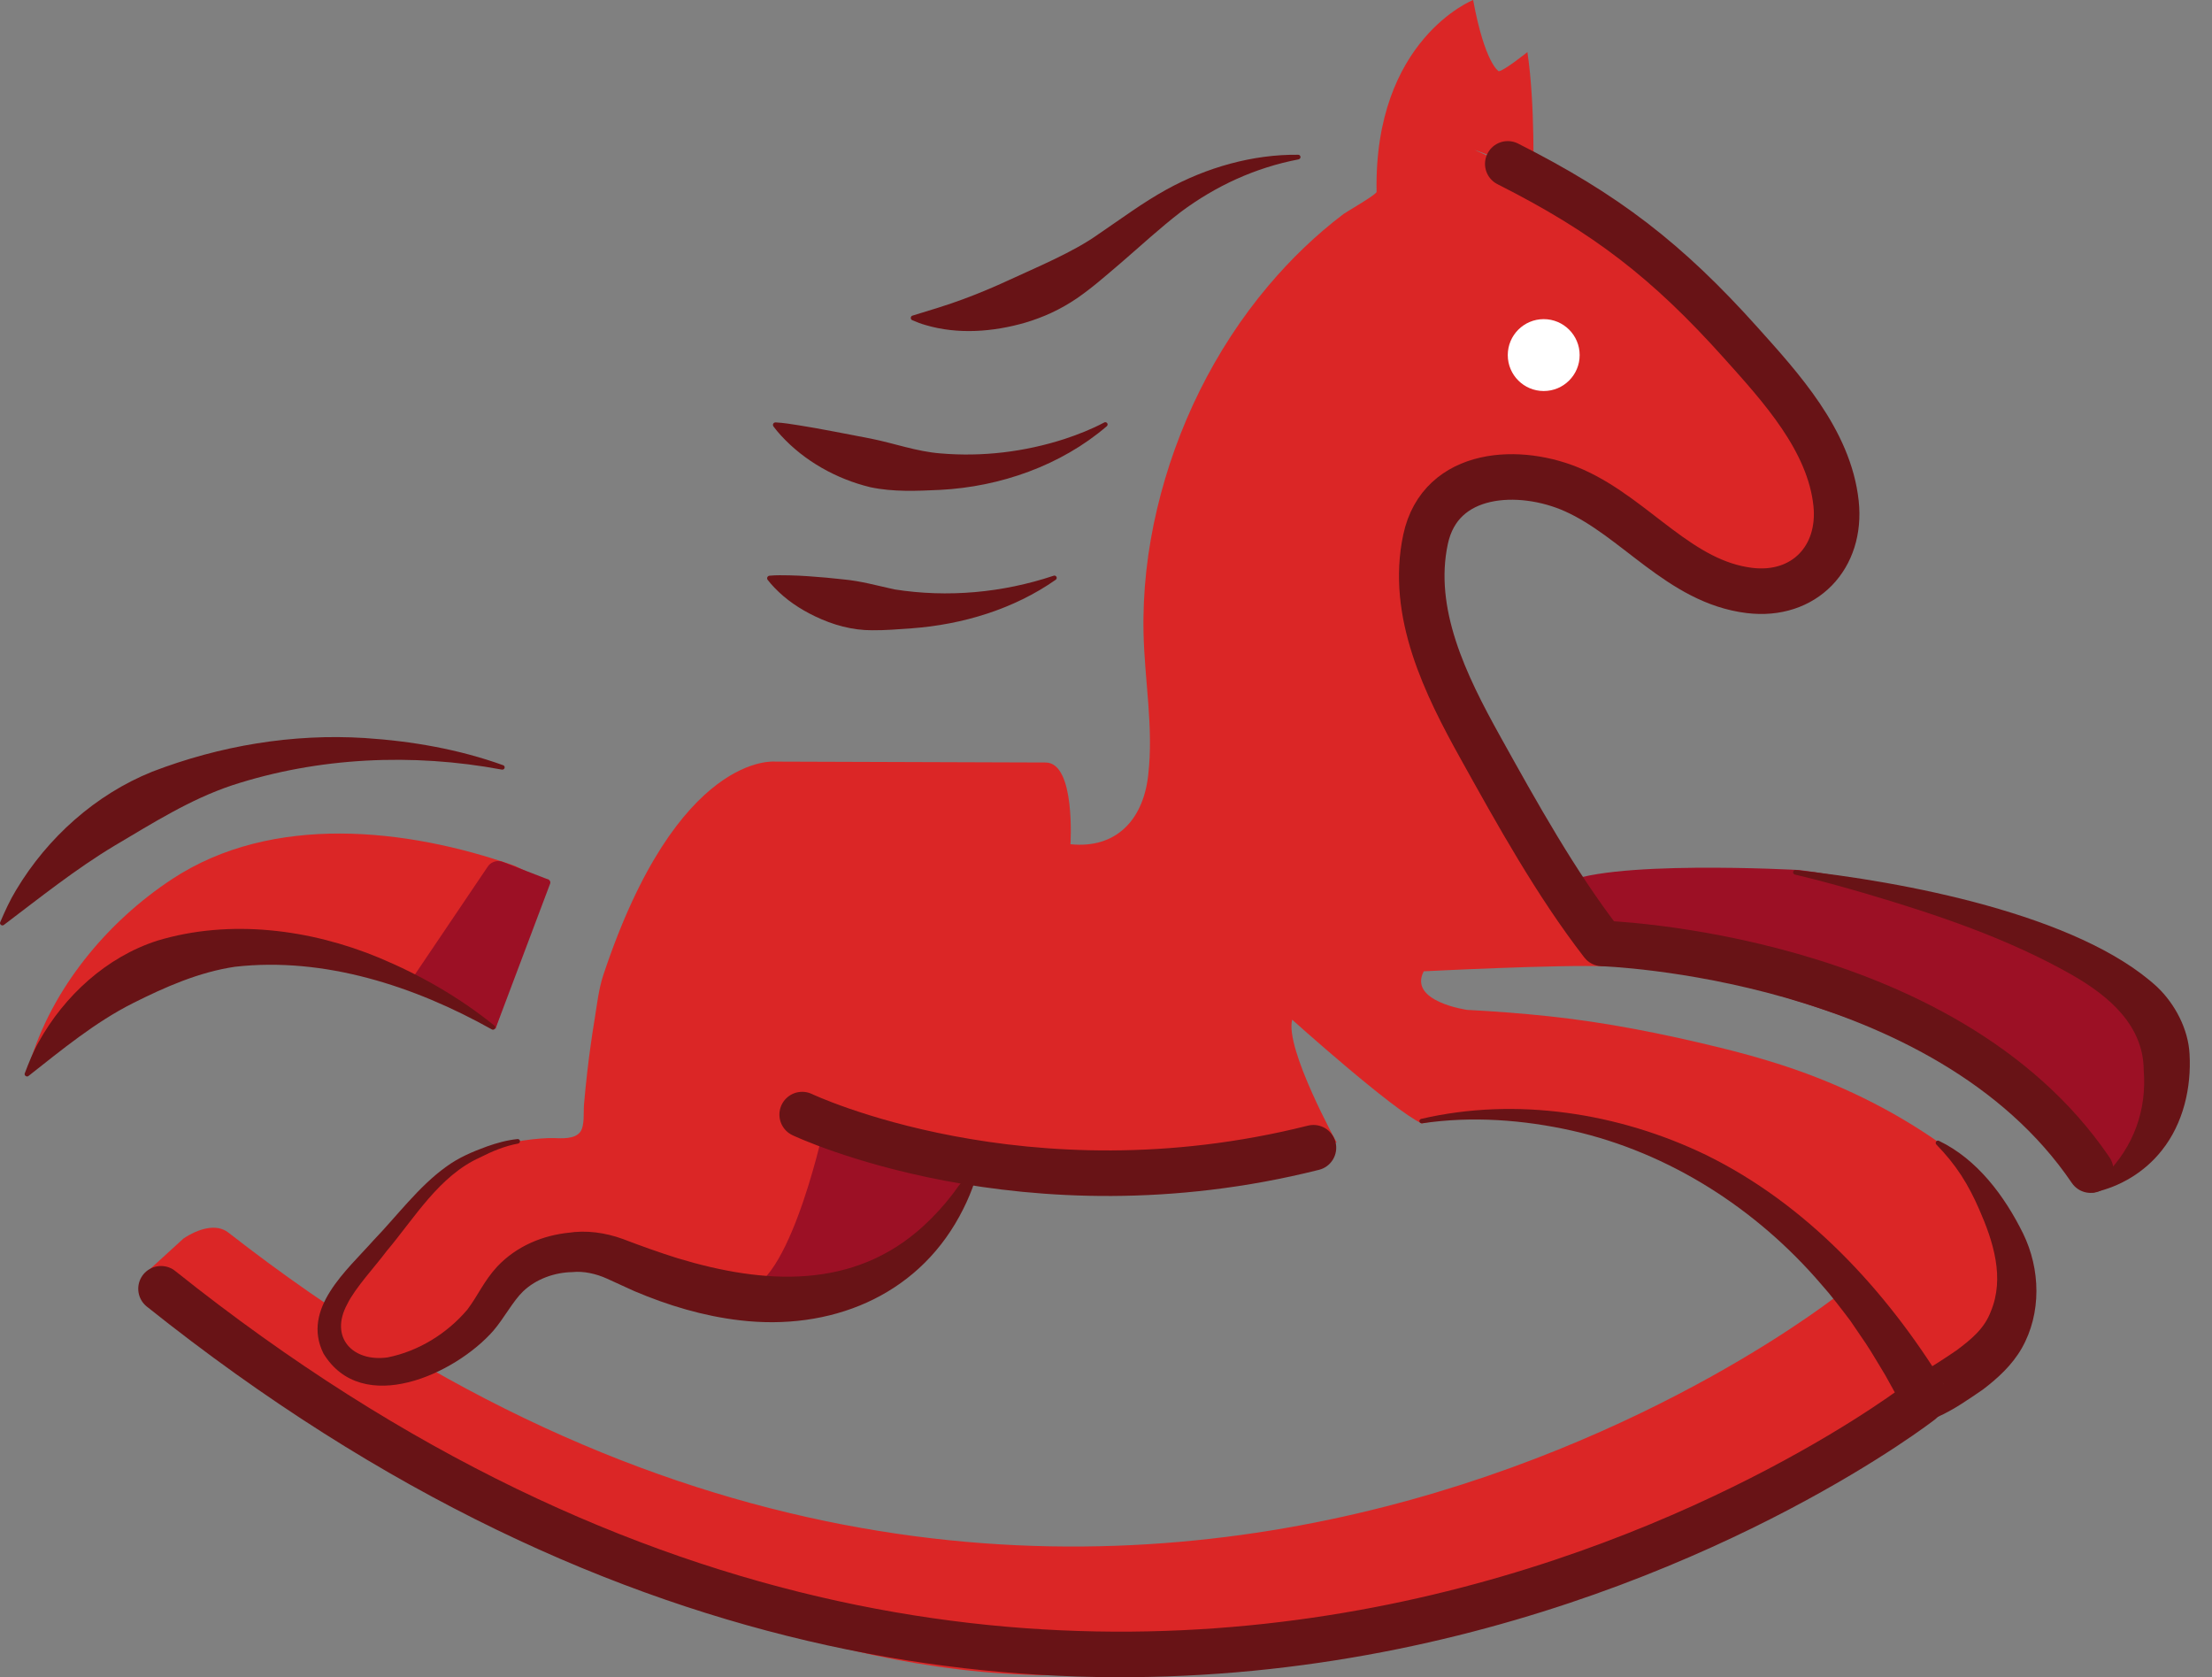 <?xml version="1.0" encoding="UTF-8"?><svg id="_圖層_3" xmlns="http://www.w3.org/2000/svg" viewBox="0 0 631.41 478.68"><rect x="0" y="0" width="631.41" height="478.68" fill="#808080" stroke="none"/><defs><style>.cls-1{fill:#681316;}.cls-2{fill:#fff;}.cls-3{fill:#db2626;}.cls-4{fill:#9c1025;}.cls-5{fill:none;stroke:#681316;stroke-linecap:round;stroke-linejoin:round;stroke-width:13px;}</style></defs><path class="cls-3" d="M437.66,51.23s.61-21.35-1.67-36.36c0,0-6.83,5.46-8.19,5.46,0,0-3.93-2.13-7.3-20.33,0,0-28.36,11.23-27.56,54.76,.01,.76-8.64,5.72-9.43,6.31-7.9,5.98-15.08,12.92-21.47,20.49-15.43,18.27-26.28,40.5-31.77,63.74-2.74,11.59-4.12,23.52-3.85,35.44,.3,13.43,2.88,26.88,1.35,40.31-.03,.26-.06,.51-.09,.77-1.55,12.26-9.17,20.46-22.12,19.12,0,0,1.5-23.32-7.1-23.32l-77.14-.26s-27.85-3.06-49.12,60.96c-1.34,4.04-1.81,8.59-2.5,12.77-.81,4.91-1.49,9.84-2.06,14.78-.36,3.11-.67,6.23-.94,9.35-.19,2.18,.25,6.06-1.08,7.84-1.56,2.1-5.3,1.82-7.58,1.75-4.05-.13-13.28,1.07-17.21,2.64-8.97,3.57-15.61,7.66-21.18,14.94-3.9,5.1-5.4,10.2-10.09,14.62-4.28,4.04-12.31,14.68-13.36,20.49-.93,5.11,6.85,12.57,11.61,11.61,6.26-1.27,7.78-2.07,13.08-4.59,7.64-3.63,15.67-9.61,20.96-16.43,3.06-3.96,5.75-4.02,9.55-7.38,4.48-3.96,9.13-5.98,15.07-6.33,4.54-.27,9.76,2.75,14.04,4.28,4.29,1.53,8.35,1.14,12.57,2.97,4.74,2.05,9.5-1.83,14.31-3.75,6.82-2.73,11.98-8.14,16.75-13.53,5.3-5.99,10.51-12.13,14.89-18.84,.56-.86,2.9-2.68,2.06-3.06,0,0,57.93,24.33,140.45,3.6,0,0-14.82-26.87-12.69-35.03,0,0,28.83,25.89,36.99,29.61,0,0,74.06-18.29,145.94,73.05,.37,.55,12.16-12.86,13.13-13.58,6.45-4.72,12.27-11.56,11.98-20-.51-14.8-11.84-25.9-23.22-33.9-13.81-9.71-29.3-17.17-45.36-22.34-5.76-1.86-11.59-3.46-17.47-4.9-16.03-3.92-32.21-7.16-48.63-8.91-7.79-.83-15.6-1.43-23.42-1.83,0,0-16.87-2.36-12.39-11.01,0,0,39.15-2,52.27-1.41-4.7-5.68-5.54-12.95-9.8-18.96-9.48-13.37-17.87-27.09-25.32-41.7-7.88-15.45-18.26-30.41-20.08-47.8-1.01-9.64-.07-16.87,5.72-24.87,6.27-8.67,11.84-10.59,22.3-10.01,16.91,.94,19.09,4.09,32.02,14.58,1.7,1.38,9.79,4.85,11.44,6.29,0,0,33.87,23.21,44.13,8.31,0,0,8.39-25.61-7.83-46.8,0,0-40.09-50.23-90.4-72.08,0,0-2.65-1.65,0,0,0,0,9.82,3.18,16.78,8.47Z"/><path class="cls-3" d="M550.7,391.67l-24.95-22.9s-215.67,174.18-460.58-17.01c-3.46-2.7-8.73-1.03-12.82,1.73l-9.51,8.68s136.5,122.06,268.22,115.69c131.71-6.37,230.41-67.23,239.64-86.19Z"/><path class="cls-3" d="M237.77,314.87l43.95,9.38s-7.23,27.06-19.81,31.11c0,0-40.63,22.47-67.34,7.05,0,0,44.67-34.65,43.2-47.55Z"/><path class="cls-3" d="M141.42,293.61s13.96-42.34,15.26-42.67c-1.9,.48-8.27-3.32-10.12-3.97-30.53-10.62-68.8-14.88-97.36,3.87-18.61,12.21-34.46,31.33-40.8,52.87-.29,.98-.56,1.97-.79,2.97,0,0,35.22-56.21,88.05-34.31,50.13,20.77,45.77,21.24,45.77,21.24Z"/><path class="cls-4" d="M156.5,251l-13.07-5.05c-1.66-.59-3.51,.1-4.38,1.64l-22.07,32.69,24.44,13.33,15.62-41.44c.18-.47-.07-1-.54-1.16Z"/><path class="cls-4" d="M234.82,323.27s-10.71,48.7-24.3,44.54c0,0,46.67,13.12,65.25-33.87l-40.95-10.68Z"/><path class="cls-4" d="M445.38,252.63l17.11,19.57s122.13,25.16,135.59,64.82c0,0,40.11-23.51,11.32-52.76,0,0-47.19-30.22-95.86-35.96,0,0-56.48-3.16-68.16,4.33Z"/><path class="cls-1" d="M405.69,319.32c27.07-6.29,56.33-1.75,81.26,10.28,28.77,14.09,51.38,38.57,67.97,65.6-1.27-2.38-4.29-3.84-6.95-3.14-.24,.07-.18,.05-.12,.02,.16-.08,.46-.23,.79-.41,3.26-1.89,6.75-4.16,9.91-6.33,4.11-3.08,7.9-6.16,9.72-11.04,4.02-9.62,.71-20-3.32-29.17-1.47-3.38-3.14-6.64-5.14-9.73-2.05-3.14-4.43-6.04-7.08-8.75-.26-.26-.25-.68,0-.93,.2-.2,.5-.24,.75-.12,10.88,5.22,18.71,15.7,24,26.42,4.97,10.15,5.32,22.77-.38,32.78-2.77,4.82-6.86,8.57-11.13,11.8-4.16,2.83-8.2,5.7-12.88,7.79-2.1,.96-4.91,1.25-7.08,.01-1.16-.63-2.1-1.56-2.72-2.65,0,0-5.14-9.27-5.14-9.27-1.66-2.69-3.81-6.46-5.54-9.03-1-1.47-3.5-5.16-4.47-6.57-2.48-3.26-5.52-7.3-8.26-10.33-18.4-21.5-43.35-37.58-71.09-43.85-13.94-3.12-28.63-4.22-42.82-2.11-.36,.08-.74-.16-.79-.53-.06-.34,.16-.66,.49-.74h0Z"/><path class="cls-1" d="M147.89,326.37c-3.78,.69-7.45,2.21-10.86,3.96-11.65,5.2-18.71,17.3-26.68,26.74-3.13,4.23-8.98,10.49-11.22,15.11-5.19,9.54,1.61,16.6,11.49,15.22,8.78-1.73,17.01-6.81,22.79-13.65,3.03-4,4.66-8.09,8.56-12.32,5.56-5.86,13.05-8.92,20.75-9.66,0,0-.64,.08-.64,.08,5.31-.84,10.72-.06,15.73,1.76,4.93,1.89,10.6,3.92,15.64,5.49,24.51,7.41,50.2,9.15,70.22-9.27,6.06-5.59,11.13-12.17,14.96-19.61,.16-.32,.56-.45,.88-.28,.26,.13,.39,.42,.35,.69-.99,5.83-3.17,11.32-6,16.51-12.58,23.09-37.17,32.67-62.61,29.68-10.49-1.22-20.54-4.25-30.18-8.34-1.96-.89-5.86-2.67-7.8-3.56-3.05-1.39-6.69-2.22-9.88-1.87-5.1,.08-10.39,1.98-14.08,5.51-2.88,2.76-5.49,7.76-8.5,11.24-10.86,12.38-37.42,24.6-48.48,6.48-6.34-12.82,6.74-23.77,14.33-32.34,6.63-6.87,12.88-15.37,20.69-20.95,3.58-2.65,7.62-4.33,11.6-5.78,2.84-1.01,5.75-1.82,8.77-2.13,.36-.04,.68,.22,.71,.58,.03,.34-.21,.65-.54,.71h0Z"/><path class="cls-5" d="M374.92,327.56c-82.52,20.73-145.94-9.46-145.94-9.46"/><path class="cls-5" d="M596.77,333.95c-41.85-61.69-139.41-64.69-139.41-64.69-13.22-17.09-24.32-37.09-34.8-55.94-9.9-17.81-20.12-38.44-15.64-59.4,4.23-19.83,27.06-20.82,42.44-13.93,17.64,7.9,30.14,26.12,50.05,28.53,15.61,1.89,26.34-9.45,24.69-24.87-1.93-18.04-15.82-33.14-27.18-45.81-20.99-23.42-38.63-37-66.53-51.07"/><path class="cls-5" d="M548.3,400.01s-234.12,182.07-502.34-32.2"/><path class="cls-1" d="M140.36,293.77c-22.07-12.35-47.79-20.73-73.22-17.87-10.33,1.51-20.02,5.79-29.27,10.44-10.71,5.4-20.21,13.24-29.73,20.73-.48,.43-1.32-.12-1.07-.75,1.16-3.05,2.38-6.15,4-8.99,7.3-13.14,19.37-24.25,33.91-28.89,20.72-6.22,43.58-3.26,63.27,4.91,11.82,4.95,22.94,11.31,32.88,19.37,.28,.23,.32,.64,.09,.92-.21,.26-.58,.31-.85,.13h0Z"/><path class="cls-1" d="M143.24,219.64c-25.45-4.76-52.38-3.55-77,4.49-12.05,4.03-22.68,10.81-33.52,17.21-11.07,6.64-21.25,14.79-31.62,22.63-.5,.42-1.32-.17-1.04-.78,1.35-3.15,2.79-6.33,4.59-9.26,8.93-14.89,22.62-27.19,38.82-33.7,19.32-7.42,40.05-10.9,60.65-9.6,13.46,.88,26.81,3.19,39.51,7.76,.34,.12,.51,.5,.39,.83-.12,.32-.45,.49-.77,.41h0Z"/><path class="cls-1" d="M301.37,165.45c-11.96,8.39-26.59,12.8-41.14,13.87-3.71,.26-7.47,.59-11.25,.55-5.68,.03-11.25-1.52-16.34-3.98-4.28-2.04-8.3-4.73-11.59-8.19-.67-.71-1.33-1.43-1.93-2.22-.25-.32-.18-.79,.14-1.03,.12-.09,.26-.14,.4-.15,2.01-.19,3.85-.12,5.69-.1,3.56,.07,6.95,.36,10.45,.65,0,0,4.98,.51,4.98,.51,4.96,.45,9.7,1.8,14.55,2.85,15.12,2.39,30.81,.98,45.39-3.89,.34-.15,.76,.02,.88,.38,.1,.28,0,.58-.23,.74h0Z"/><path class="cls-1" d="M315.93,121.64c-13.06,11.21-30.41,17.29-47.57,18.17-6.58,.31-13.39,.63-19.91-.76-9.64-2.33-18.8-7.43-25.52-14.76-.75-.83-1.48-1.68-2.16-2.6-.23-.32-.17-.76,.15-1,.15-.11,.32-.15,.49-.14,2.3,.12,4.41,.49,6.5,.81,5.57,.85,15.11,2.76,20.69,3.82,6.65,1.33,13.07,3.7,19.9,4.22,11.88,1.02,23.98-.43,35.36-4.11,3.85-1.28,7.72-2.78,11.3-4.7,.31-.2,.74-.09,.92,.24,.15,.27,.08,.6-.14,.8h0Z"/><path class="cls-1" d="M370.7,45.48c-12.42,2.37-23.72,7.61-33.64,15.01-5.97,4.58-11.36,9.61-17.2,14.62-3.95,3.35-7.94,6.92-12.49,10.05-4.65,3.16-9.54,5.4-14.8,6.95-9.13,2.62-19.14,3.39-28.34,.67-1.31-.37-2.59-.86-3.84-1.41-.57-.23-.53-1.13,.07-1.29,4.28-1.3,10.35-3.13,14.41-4.67,4.55-1.68,8.91-3.52,13.21-5.51,7.83-3.63,18.37-7.98,25.45-13.06,6.28-4.24,12.63-9,19.43-12.74,11.46-6.33,24.7-10.09,37.62-9.93,.36,0,.65,.3,.64,.66,0,.32-.23,.58-.53,.63h0Z"/><path class="cls-1" d="M512.55,248.32c30.16,3.18,80.65,12.54,103.25,33.39,4.98,4.76,8.84,11.92,9.2,19.1,.56,9.58-1.79,19.81-7.86,27.44-4.89,6.24-11.92,10.44-19.47,12.07-.36,.08-.72-.15-.8-.52-.05-.24,.03-.47,.19-.63,1.33-1.27,2.62-2.49,3.83-3.76,8.14-8.12,11.95-18.58,11.03-29.99-.08-12.67-9.73-21.04-20.47-27.19-18.26-10.37-38.41-17.15-58.54-23.11-6.81-2-13.66-3.89-20.57-5.53-.35-.08-.57-.43-.49-.78,.08-.32,.38-.53,.7-.5h0Z"/><circle class="cls-2" cx="440.65" cy="101.34" r="10.26"/></svg>